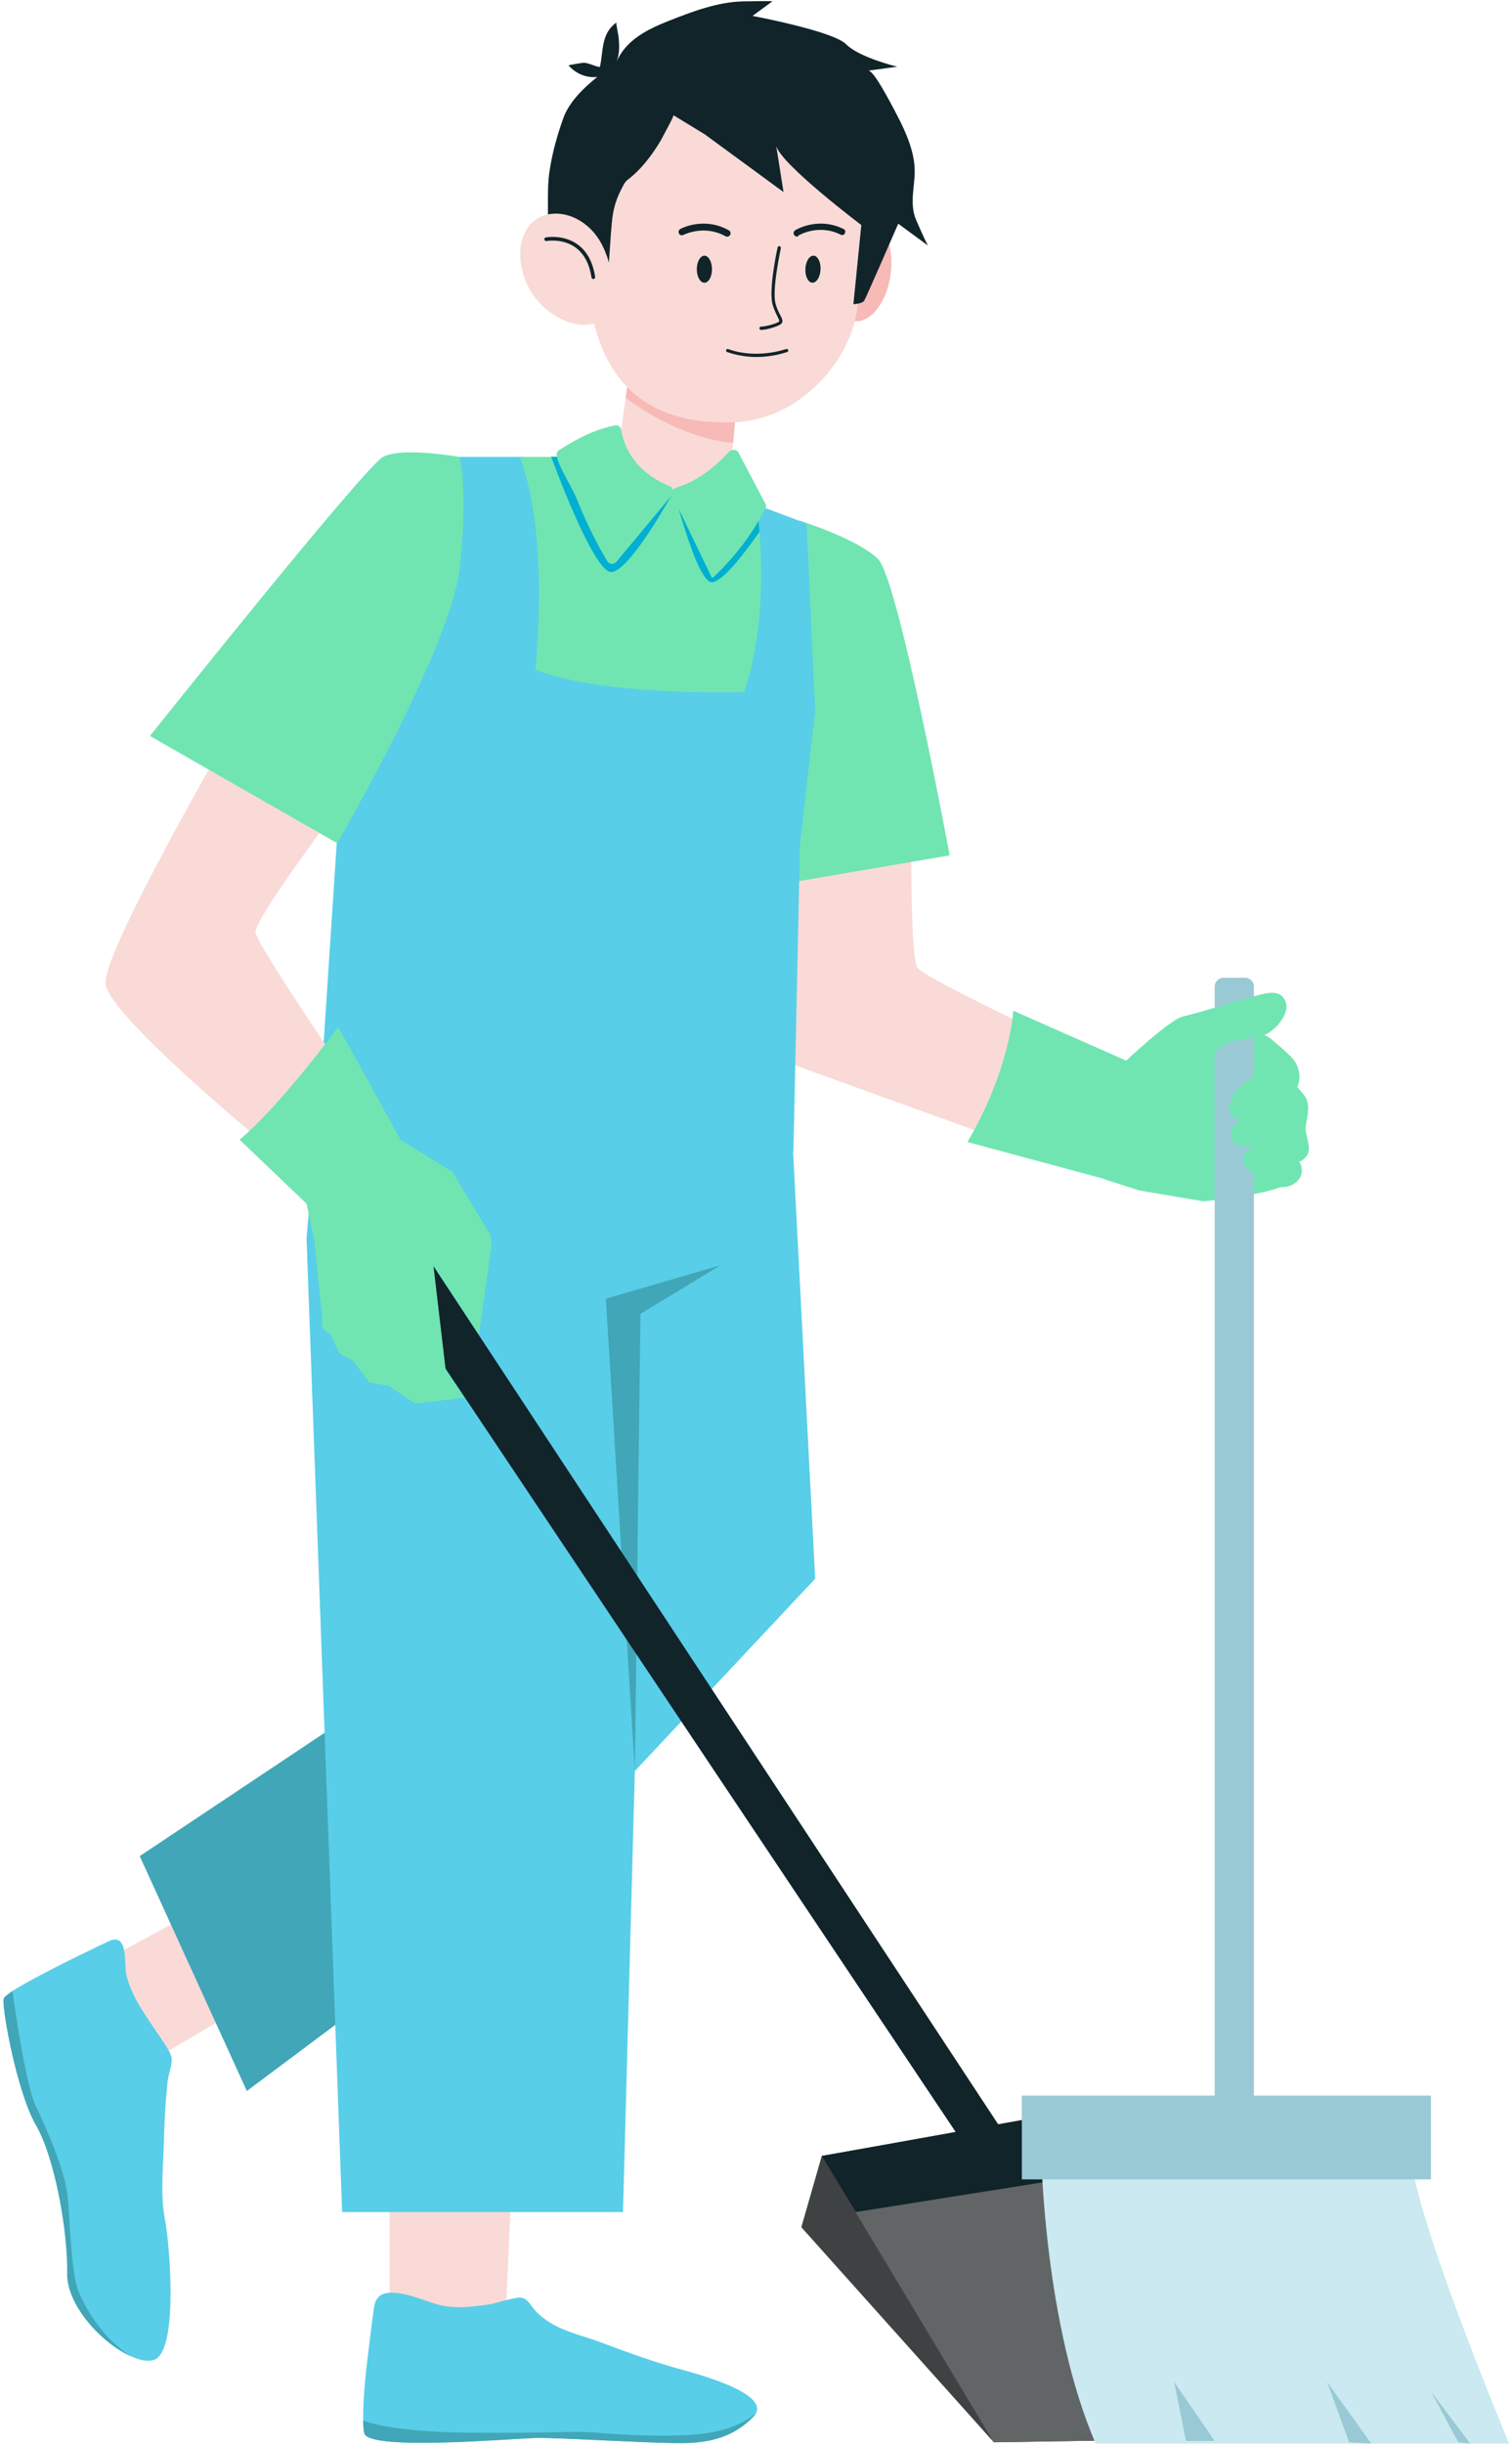 <?xml version="1.0" encoding="UTF-8"?> <svg xmlns="http://www.w3.org/2000/svg" width="409" height="661" viewBox="0 0 409 661" fill="none"> <path d="M302.272 290.108C302.717 288.681 303.609 287.521 304.857 286.718C308.692 284.221 317.252 278.779 319.214 278.512C321.264 278.244 334.729 279.047 339.99 279.404C341.327 279.493 342.576 280.028 343.646 280.831C345.162 282.08 347.48 284.042 349.263 285.826C351.403 287.878 352.295 291.803 350.69 294.301C349.977 295.46 348.639 296.174 347.212 297.601C345.429 299.474 344.894 302.329 346.053 304.737C346.677 306.075 347.302 307.592 347.391 308.662C347.569 311.428 347.569 312.676 348.015 314.55C348.55 316.423 349.977 316.869 348.372 319.723C347.034 322.31 330.449 324.362 326.347 324.808C325.723 324.897 325.188 324.897 324.564 324.719L308.781 322.043C308.513 321.953 308.157 321.954 307.889 321.864L299.596 319.188C296.208 318.118 294.335 314.55 295.406 311.16L302.272 290.108Z" fill="#70E5B2"></path> <path d="M240.995 73.584C241.844 65.747 238.762 58.985 234.111 58.481C229.46 57.976 225.001 63.92 224.151 71.757C223.302 79.594 226.384 86.356 231.035 86.86C235.686 87.365 240.146 81.421 240.995 73.584Z" fill="#F7BAB7"></path> <path d="M170.48 98.768L166.289 128.829L176.276 133.735L197.32 130.256L199.906 102.693L170.48 98.768Z" fill="#F9DAD7"></path> <path d="M169.767 103.674L199.371 108.312L198.301 119.73C198.301 119.73 185.282 119.463 169.232 107.599" fill="#F7BAB7"></path> <path d="M28.524 530.064L65.885 509.815L76.407 536.487L39.581 558.163L28.524 530.064Z" fill="#F9DAD7"></path> <path d="M92.547 546.21L66.777 565.478L37.797 501.965L97.184 462.359L119.208 531.402L92.547 546.21Z" fill="#41A6B7"></path> <path d="M44.663 600.534C46.001 607.492 48.319 636.483 41.453 638.267C39.848 638.713 37.708 638.267 35.39 637.197C27.721 633.807 18.002 623.549 18.18 614.718C18.359 603.211 14.792 583.407 9.709 574.666C4.627 565.924 0.525 543.355 0.971 540.59C1.06 540.144 1.952 539.43 3.378 538.449C8.728 534.97 21.658 528.637 29.416 524.98C34.855 522.393 33.517 531.402 34.141 533.9C35.746 541.125 41.453 547.726 45.198 553.792C45.822 554.773 46.358 555.844 46.447 556.914C46.447 558.966 45.466 561.196 45.288 563.337C45.109 564.942 45.02 566.637 44.842 568.243C44.574 572.257 44.396 576.271 44.307 580.375C44.039 586.976 43.415 594.112 44.663 600.534Z" fill="#58CEE8"></path> <path d="M200.173 114.11C199.549 114.2 199.014 114.2 198.39 114.2C188.849 114.556 179.129 112.862 171.639 106.528C165.041 100.998 161.742 92.791 159.958 84.584C159.423 82.265 158.442 79.054 158.71 76.645L163.168 29.278L236.376 36.147L232.096 81.819C231.204 91.72 225.497 100.998 217.561 107.063C212.479 111.077 206.504 113.486 200.173 114.11Z" fill="#F9DAD7"></path> <path d="M283.813 312.944L214.708 287.967V230.521L246.541 218.567C246.541 218.567 246.006 258.352 248.146 261.652C249.662 264.061 277.839 277.531 293.443 284.934L283.813 312.944Z" fill="#F9DAD7"></path> <path d="M105.387 587.6V628.544H136.685L138.558 587.6H105.387Z" fill="#F9DAD7"></path> <path d="M216.224 140.782C216.224 140.782 232.007 145.688 237.535 151.219C243.064 156.75 256.885 231.323 256.885 231.323L210.874 239.173C210.784 239.084 220.326 174.323 216.224 140.782Z" fill="#70E5B2"></path> <path d="M168.786 49.795C166.735 53.542 165.843 56.218 165.487 60.41C165.13 64.068 164.863 69.687 164.506 73.345C164.506 73.345 157.283 67.546 156.748 62.194L147.742 64.514C148.723 58.626 147.742 52.293 148.634 46.405C149.347 41.499 150.685 36.682 152.379 31.954C153.984 27.494 157.907 23.748 161.563 20.804C158.71 21.161 155.678 19.912 153.806 17.682C153.716 17.593 157.551 16.968 157.907 16.968C159.423 17.058 160.85 17.95 162.277 18.128C163.258 13.668 162.544 9.119 166.735 6.086C166.557 6.175 167.359 9.832 167.359 10.189C167.538 12.419 167.627 14.649 166.735 16.79C169.321 10.724 175.295 7.87 180.913 5.64C187.244 3.142 194.021 0.555 200.887 0.377C210.071 0.198 208.912 0.377 208.912 0.377L203.562 4.302C203.562 4.302 225.408 8.405 228.886 11.973C232.363 15.541 242.707 18.039 242.707 18.039C242.707 18.039 234.949 19.109 234.86 19.109C236.376 18.931 241.102 28.297 241.726 29.368C244.223 34.095 246.808 39.18 247.343 44.532C247.878 49.528 245.738 54.523 247.789 59.429C249.929 64.424 250.999 66.387 250.999 66.387L242.974 60.499C242.974 60.499 234.325 80.392 233.79 81.284C233.255 82.176 230.847 82.265 230.847 82.265L232.987 60.856C232.987 60.856 211.587 44.711 209.982 39.537L211.944 51.936L190.632 36.325L182.161 31.152C182.429 31.33 178.951 37.485 178.773 37.931C176.454 41.856 173.423 45.87 169.767 48.636C169.41 48.903 169.053 49.349 168.786 49.795Z" fill="#102429"></path> <path d="M124.291 123.566H141.768L156.837 152.111V173.252L184.39 180.656H195.715L205.791 136.946L218.185 141.585L220.504 192.252L216.402 228.201L214.618 311.517C214.618 311.517 155.232 330.874 109.667 310.803L103.693 305.54L87.553 281.901L92.101 212.59L124.291 123.566Z" fill="#58CEE8"></path> <path d="M82.916 334.888L92.547 598.215H168.518L171.728 478.951L220.504 426.946L214.529 311.339L87.553 281.723L82.916 334.888Z" fill="#58CEE8"></path> <path d="M69.096 252.018C69.096 248.361 89.783 220.708 89.783 220.708L61.695 199.032C61.695 199.032 28.524 256.122 28.524 265.756C28.524 275.39 87.464 322.4 87.464 322.4V322.667C93.617 318.118 99.413 313.033 105.566 308.216C102.266 303.399 69.096 255.497 69.096 252.018Z" fill="#F9DAD7"></path> <path d="M124.291 123.566C124.291 123.566 108.686 120.801 103.604 123.566C98.521 126.331 40.562 199.032 40.562 199.032L91.209 228.023C91.209 228.023 122.062 175.036 124.38 153.449C126.698 131.862 124.291 123.566 124.291 123.566Z" fill="#70E5B2"></path> <path d="M140.609 123.566H155.678L183.231 133.735H189.919L204.632 136.857C204.632 136.857 209.09 163.707 201.333 187.168C201.333 187.168 163.169 188.416 144.8 181.102C144.8 181.102 148.902 145.599 140.609 123.566Z" fill="#70E5B2"></path> <path d="M162.99 66.476C166.735 74.058 166.913 84.317 161.474 87.082C156.035 89.847 146.583 85.03 142.838 77.448C139.093 69.866 140.43 61.57 145.87 58.805C151.309 56.039 159.245 58.894 162.99 66.476Z" fill="#F9DAD7"></path> <path d="M274.094 273.338C274.094 273.338 273.381 288.859 261.7 308.841L304.322 320.348L304.59 286.808L274.094 273.338Z" fill="#70E5B2"></path> <path d="M215.599 63.979C215.332 63.979 214.975 63.8 214.797 63.533C214.529 63.087 214.708 62.551 215.064 62.284C215.332 62.105 221.306 58.537 228.172 61.927C228.618 62.105 228.796 62.641 228.529 63.087C228.35 63.533 227.815 63.711 227.37 63.443C221.484 60.5 216.223 63.533 215.956 63.711C215.956 63.889 215.778 63.979 215.599 63.979Z" fill="#102429"></path> <path d="M221.957 72.896C222.051 70.878 221.21 69.2 220.079 69.147C218.947 69.094 217.954 70.686 217.859 72.704C217.765 74.722 218.606 76.4 219.737 76.453C220.869 76.506 221.862 74.914 221.957 72.896Z" fill="#102429"></path> <path d="M184.39 63.621C184.123 63.621 183.766 63.443 183.677 63.175C183.409 62.73 183.588 62.194 184.034 61.927C184.301 61.748 190.454 58.537 197.141 62.283C197.587 62.551 197.766 63.086 197.498 63.532C197.231 63.978 196.696 64.157 196.25 63.889C190.454 60.678 185.104 63.443 184.836 63.532C184.658 63.621 184.479 63.621 184.39 63.621Z" fill="#102429"></path> <path d="M190.543 76.467C191.676 76.467 192.594 74.829 192.594 72.81C192.594 70.79 191.676 69.152 190.543 69.152C189.41 69.152 188.492 70.79 188.492 72.81C188.492 74.829 189.41 76.467 190.543 76.467Z" fill="#102429"></path> <path d="M205.88 89.223C205.612 89.223 205.434 89.045 205.434 88.777C205.434 88.509 205.612 88.331 205.88 88.331C205.88 88.331 207.307 88.331 209.803 87.439C210.517 87.171 210.695 86.993 210.784 86.904C210.873 86.725 210.606 86.19 210.338 85.655C209.982 84.941 209.447 83.871 209.001 82.444C207.842 78.34 210.249 67.368 210.338 66.922C210.428 66.655 210.606 66.565 210.873 66.565C211.141 66.655 211.23 66.833 211.23 67.101C211.23 67.19 208.733 78.34 209.803 82.176C210.16 83.514 210.695 84.495 211.052 85.209C211.498 86.012 211.765 86.636 211.587 87.171C211.408 87.617 210.963 87.885 210.071 88.242C207.485 89.223 205.969 89.223 205.88 89.223Z" fill="#102429"></path> <path d="M204.631 96.538C202.224 96.538 199.46 96.181 196.695 95.2C196.428 95.11 196.339 94.843 196.428 94.664C196.517 94.397 196.785 94.308 196.963 94.397C204.81 97.251 212.567 94.397 212.657 94.397C212.924 94.308 213.102 94.397 213.192 94.664C213.281 94.932 213.192 95.11 212.924 95.2C212.835 95.2 209.357 96.538 204.631 96.538Z" fill="#102429"></path> <path d="M171.729 478.951L163.882 351.212L194.823 342.203L173.245 355.315L171.729 478.951Z" fill="#41A6B7"></path> <path d="M259.56 578.144L98.165 336.672L109.132 330.071L271.062 576.093L259.56 578.144Z" fill="#102429"></path> <path d="M204.453 652.718C204.275 652.986 204.008 653.343 203.74 653.61C199.193 658.249 193.842 660.3 186.441 660.657C178.951 661.014 151.309 659.141 144.8 659.319C138.29 659.498 100.215 662.798 98.61 658.159C98.343 657.446 98.254 656.197 98.254 654.591C98.165 647.366 99.145 640.051 100.037 632.826C100.394 629.882 100.75 626.849 101.196 623.906C101.731 620.337 104.139 619.713 107.795 620.159C111.361 620.605 114.839 622.211 118.317 623.192C122.597 624.441 127.412 623.906 131.692 623.281C133.743 623.014 135.705 622.3 137.666 621.854C140.965 621.14 141.857 620.873 143.73 623.549C145.335 625.868 147.742 627.652 150.328 628.99C154.341 631.042 158.799 632.023 162.99 633.629C170.302 636.394 177.792 639.07 185.461 641.122C196.696 644.244 206.861 648.436 204.453 652.718Z" fill="#58CEE8"></path> <path d="M285.329 571.989L222.287 583.05L216.759 602.318L268.833 660.479L302.628 659.943L302.896 614.985L285.329 571.989Z" fill="#3F4242"></path> <path d="M285.329 571.989L222.287 583.05L268.833 660.479L302.628 659.943L302.896 614.985L285.329 571.989Z" fill="#616566"></path> <path d="M91.477 277.709C91.477 277.709 76.318 298.493 64.815 308.216L82.917 325.522L87.821 348.536L95.668 368.339L112.253 379.579L125.628 377.973L120.546 370.391L117.247 342.292L129.552 360.935L132.762 338.189C132.762 338.01 132.851 337.832 132.851 337.743C133.029 336.494 133.029 334.621 132.405 333.55L122.24 316.78L108.419 308.306L91.477 277.709Z" fill="#70E5B2"></path> <path d="M35.39 637.197C27.721 633.807 18.002 623.549 18.18 614.718C18.359 603.211 14.792 583.408 9.709 574.666C4.627 565.924 0.525 543.355 0.971 540.59C1.06 540.144 1.952 539.43 3.378 538.449C4.092 543.891 7.034 563.872 9.62 569.403C12.563 575.825 17.913 587.154 18.448 595.45C18.983 603.746 19.518 614.985 21.034 619.089C22.549 623.281 27.454 632.291 35.39 637.197Z" fill="#41A6B7"></path> <path d="M204.453 652.718C204.275 652.986 204.007 653.343 203.74 653.61C199.192 658.249 193.842 660.301 186.441 660.657C178.951 661.014 151.309 659.141 144.799 659.319C138.29 659.498 100.215 662.798 98.61 658.16C98.343 657.446 98.253 656.197 98.253 654.591C98.432 654.681 105.476 657.714 126.877 657.892C148.634 658.07 155.678 657.357 161.385 657.892C167.092 658.427 183.409 659.408 191.97 657.892C198.925 656.822 203.294 653.699 204.453 652.718Z" fill="#41A6B7"></path> <path d="M181.715 133.824C181.715 133.824 170.391 154.43 165.397 154.698C160.493 154.965 149.08 123.477 149.08 123.477L151.933 123.566L157.907 133.021L169.143 138.284L181.715 133.824Z" fill="#00AFD1"></path> <path d="M168.073 116.43C168.697 119.82 170.748 127.134 181.18 131.505C182.161 131.862 182.429 133.111 181.805 133.824L166.735 151.933C166.022 152.825 164.595 152.557 164.149 151.576C161.474 147.026 158.71 141.674 156.213 135.43C154.43 130.97 151.844 127.669 150.685 123.745C150.596 123.477 150.506 122.942 150.596 122.585C150.685 122.228 151.041 121.782 151.398 121.604C153.716 120.355 158.442 116.697 166.468 115.003C167.359 114.913 167.894 115.538 168.073 116.43Z" fill="#70E5B2"></path> <path d="M205.434 143.815C205.434 143.815 202.581 148.008 199.46 151.754C197.052 154.609 194.377 157.285 192.683 157.463C191.435 157.641 189.919 155.233 188.492 152.022C185.549 145.242 182.785 134.716 182.785 134.716L188.403 143.191L200.797 139.89L205.166 140.425C205.077 140.336 205.434 143.28 205.434 143.815Z" fill="#00AFD1"></path> <path d="M197.142 122.228C194.556 125.082 189.206 130.078 183.142 131.772C182.072 132.04 181.537 133.2 181.983 134.27L192.416 155.946C192.505 156.214 192.861 156.303 193.04 156.036C195.893 153.36 199.103 149.881 202.135 145.599C204.097 142.834 205.702 140.158 206.95 137.66C207.039 137.571 207.218 137.303 207.218 136.946C207.218 136.679 207.218 136.411 207.039 136.233L199.906 122.674C199.46 121.514 197.944 121.336 197.142 122.228Z" fill="#70E5B2"></path> <path d="M108.329 375.208L100.037 373.959C100.037 373.959 95.757 368.339 95.668 368.25C94.687 367.001 92.903 367.09 91.922 365.931C90.942 364.86 90.407 362.719 89.693 361.381C89.247 360.4 87.91 360.222 87.464 359.24C87.018 358.348 87.197 356.653 87.107 355.583C86.84 352.818 86.572 350.052 86.216 347.198C85.77 343.095 85.413 338.991 84.967 334.977L102.088 346.663C102.088 346.663 109.489 362.362 109.845 363.254C110.202 364.146 108.329 375.208 108.329 375.208Z" fill="#70E5B2"></path> <path d="M147.742 64.692C147.742 64.692 158.621 62.641 160.493 74.951" stroke="#102429" stroke-miterlimit="10" stroke-linecap="round"></path> <path d="M351.849 318.118C350.957 319.991 348.906 321.062 346.766 321.062C343.378 321.151 337.493 321.24 336.69 320.08C336.066 319.188 336.334 317.672 336.601 316.512C336.869 315.62 337.582 315.085 338.474 314.996C342.575 314.728 346.588 314.461 350.601 314.015C351.314 313.925 351.581 314.193 351.849 314.907C352.206 315.888 352.295 317.048 351.849 318.118Z" fill="#70E5B2"></path> <path d="M231.471 598.215L286.488 589.473L280.336 572.614L222.287 583.051L231.471 598.215Z" fill="#102429"></path> <path d="M281.673 583.051C281.673 583.051 282.565 629.08 296.386 660.836H408.204C408.204 660.836 384.306 603.567 381.988 585.192L281.673 583.051Z" fill="#CAE9F0"></path> <path d="M387.071 566.727H276.413V589.384H387.071V566.727Z" fill="#99C9D4"></path> <path d="M336.78 574.13H330.984C329.646 574.13 328.576 573.06 328.576 571.722V266.826C328.576 265.488 329.646 264.417 330.984 264.417H336.78C338.117 264.417 339.187 265.488 339.187 266.826V571.811C339.098 573.06 338.028 574.13 336.78 574.13Z" fill="#99C9D4"></path> <path d="M304.59 286.897C304.59 286.897 316.449 275.657 320.105 274.854C323.761 274.052 334.461 270.751 338.92 269.502C343.378 268.253 346.41 267.629 347.747 270.84C349.085 274.052 344.805 279.315 341.06 280.207C337.315 281.099 334.283 280.831 331.608 282.347C329.557 283.507 321.799 289.662 321.799 289.662L304.59 286.897Z" fill="#70E5B2"></path> <path d="M350.244 293.319C349.085 292.784 347.034 294.568 346.142 295.103C344.091 296.352 342.129 297.779 340.168 299.117C335.174 302.596 332.41 304.916 332.945 307.502C333.658 310.981 339.009 309.733 339.009 309.733C339.009 309.733 336.066 311.517 336.333 313.836C336.601 316.155 338.028 316.869 339.187 316.601C341.505 316.066 343.824 315.62 346.053 315.085C348.639 314.46 351.314 315.085 353.186 312.944C355.326 310.535 352.83 307.146 353.186 304.648C353.454 302.596 354.167 300.455 353.721 298.315C353.365 296.263 351.76 295.103 350.6 293.587C350.511 293.498 350.422 293.408 350.244 293.319Z" fill="#70E5B2"></path> <path d="M344.805 287.61C344.359 287.432 343.2 288.592 342.843 288.77C339.722 290.911 336.155 292.606 333.837 295.639C332.856 296.888 331.429 301.258 333.837 302.329C334.372 302.597 335.799 302.686 336.334 302.686C339.365 302.418 339.9 300.902 342.219 299.207C344.894 297.244 347.569 295.282 350.155 293.23C350.155 293.23 347.123 290.019 346.856 289.751C346.41 289.305 345.429 287.789 344.805 287.61Z" fill="#70E5B2"></path> <path d="M320.818 660.122L317.608 644.155L328.576 660.122H320.818Z" fill="#99C9D4"></path> <path d="M364.957 660.479L358.982 644.155L370.931 660.836L364.957 660.479Z" fill="#99C9D4"></path> <path d="M397.682 660.836L387.071 646.742L394.472 660.479L397.682 660.836Z" fill="#99C9D4"></path> </svg> 